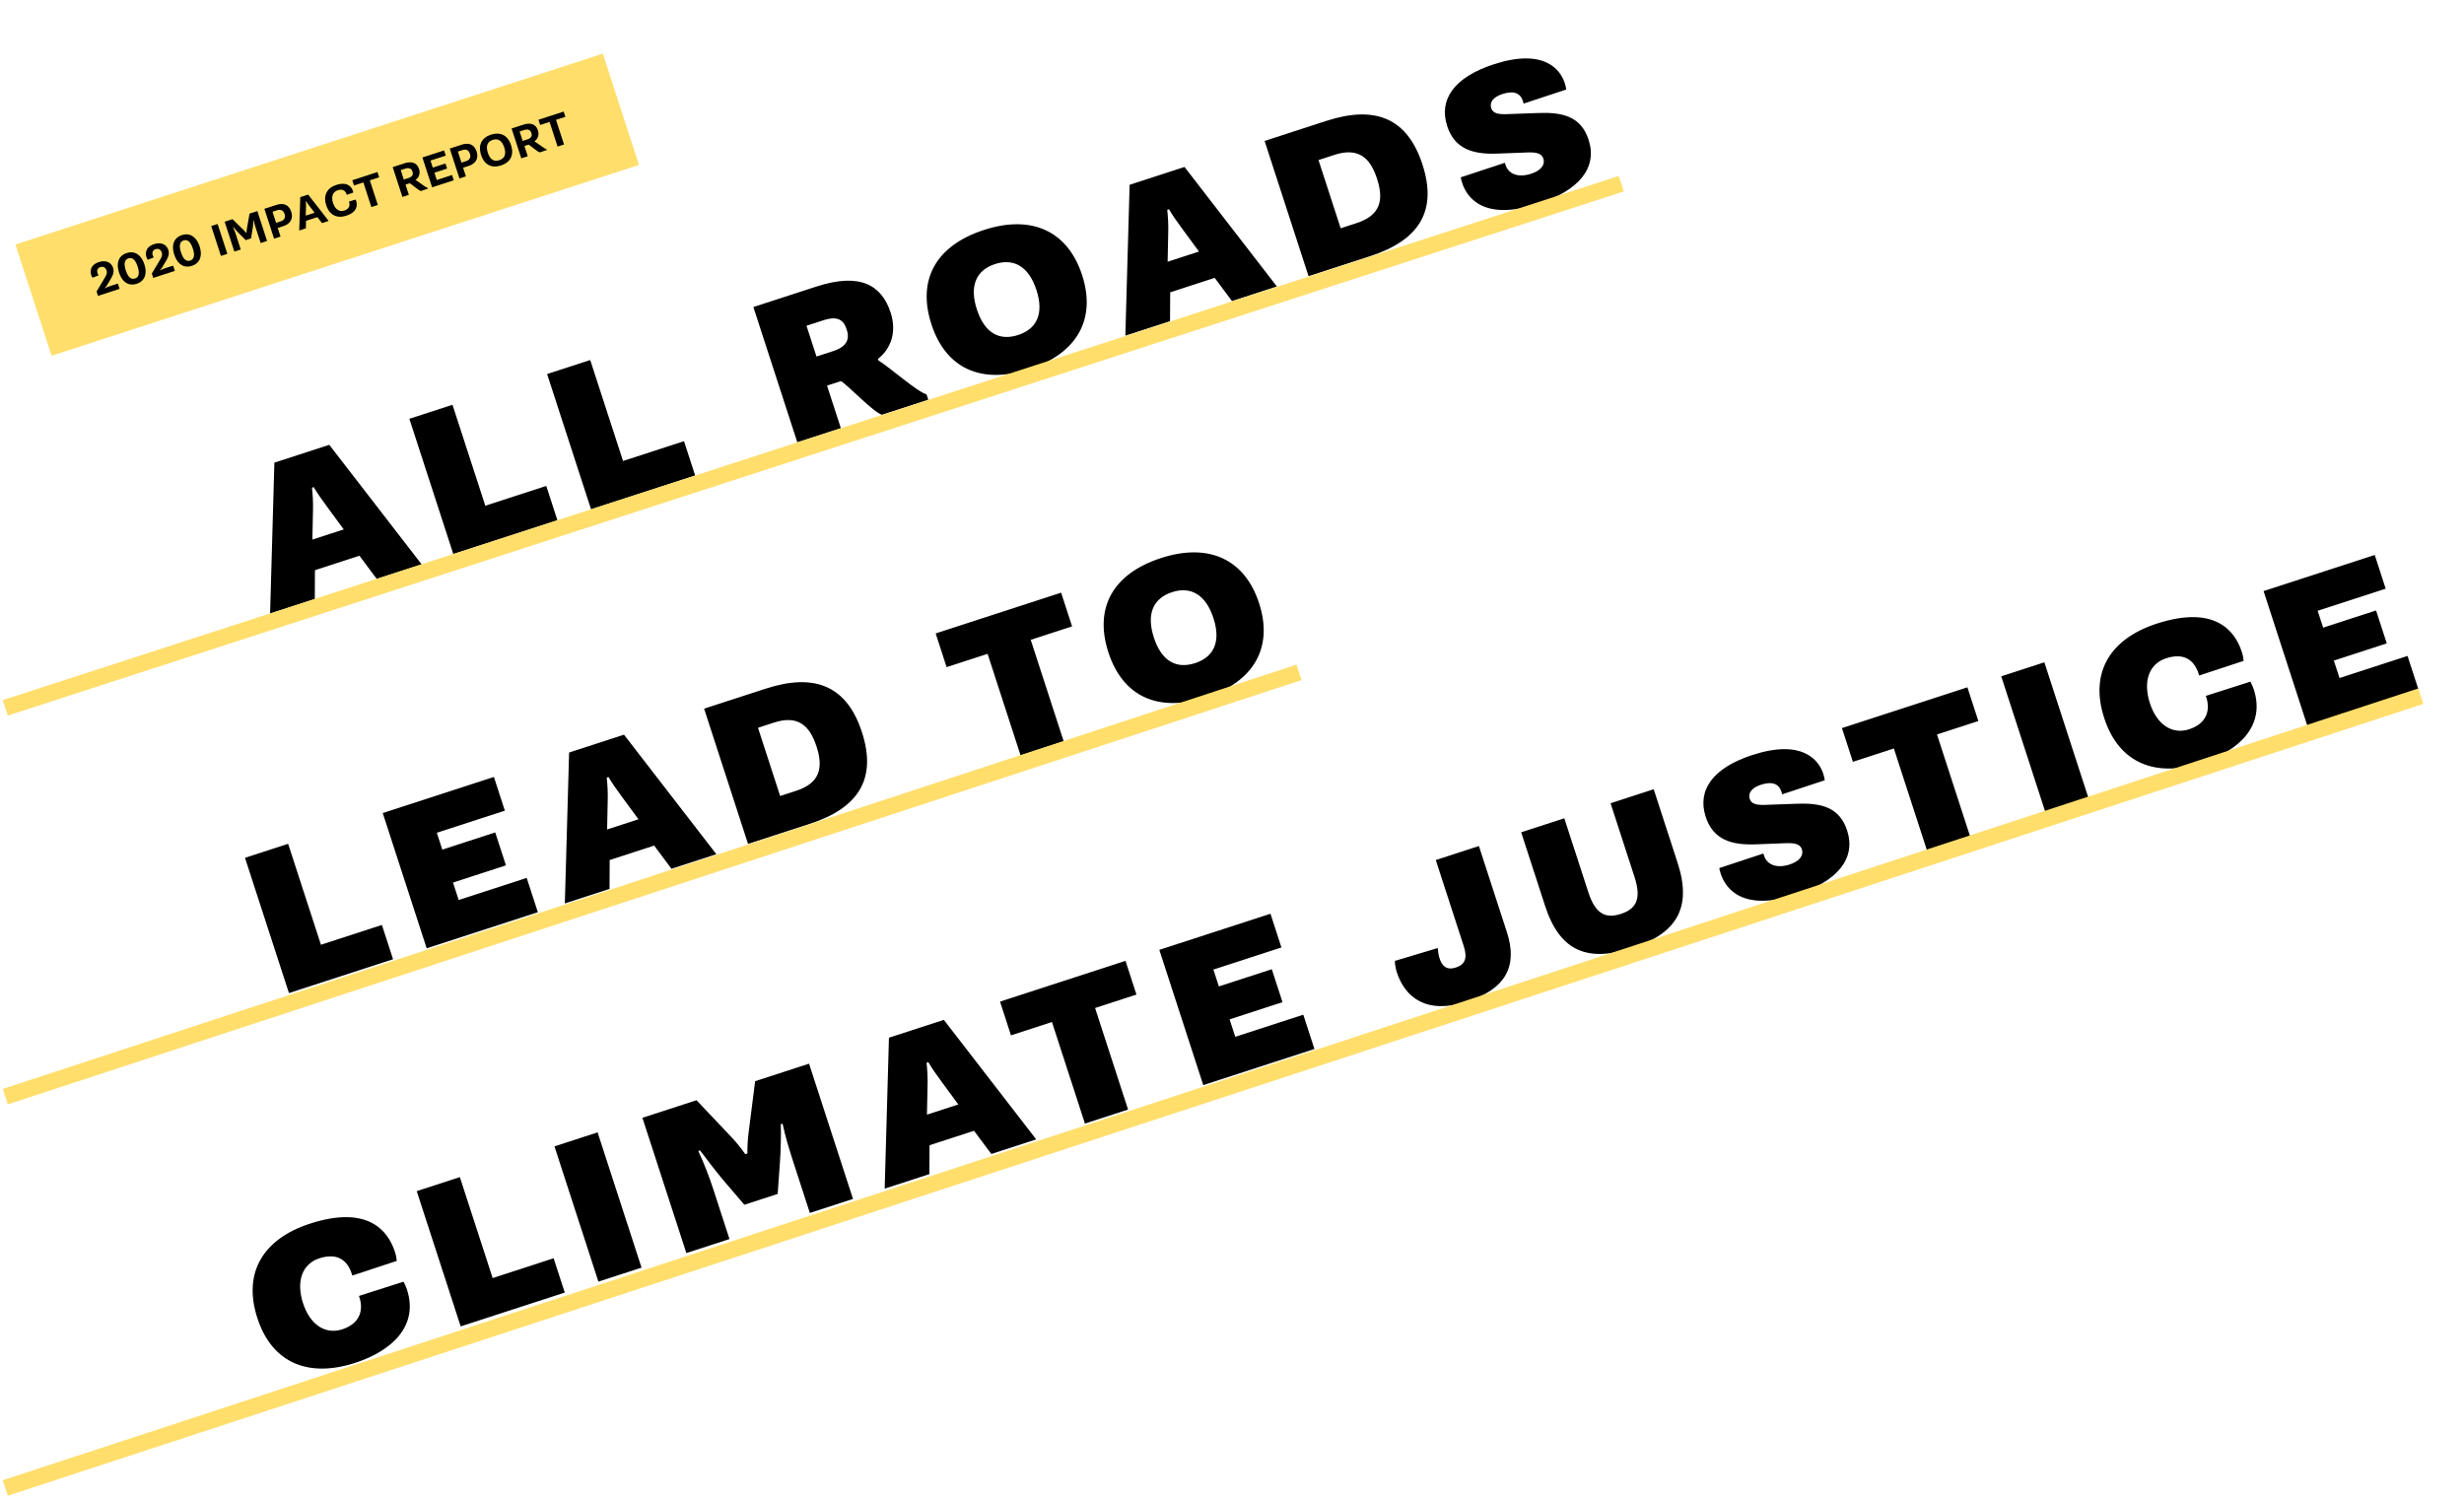 <svg width="758" height="461" xmlns="http://www.w3.org/2000/svg">
  <g fill="none" fill-rule="evenodd">
    <path d="M96.84 184.304l.047-8.884 13.69-4.448 5.32 7.14 13.81-4.488-28.416-36.772-16.887 5.486-1.315 46.433 13.75-4.467zm8.905-21.43l-9.649 3.135.19-9.062c.076-2.225-.083-4.974-.31-6.9l.543-.177c1.05 1.793 2.438 3.808 4.086 6.007l5.14 6.997zm65.732-2.821l-3.43-10.554-18.755 6.094-10.092-31.059-13.268 4.311 13.521 41.613 32.024-10.405zm42.372-13.768l-3.43-10.554-18.755 6.094-10.092-31.059-13.267 4.311 13.52 41.613 32.024-10.405zm44.82-14.563l-4.252-13.087 4.282-1.391c2.415 1.482 9.814 9.48 12.635 10.363l14.233-4.625-.549-1.688c-2.483-.46-11.546-8.45-14.78-10.4l-.157-.482c3.953-3.018 5.858-8.238 3.918-14.208-2.724-8.383-9.25-12.463-22.82-8.054l-19.419 6.31 13.52 41.612 13.39-4.35zm-2.366-23.7l-5.127 1.665-3.076-9.469 5.126-1.665c4.523-1.47 6.298-.113 7.258 2.842.94 2.895.1 5.235-4.181 6.626zm60.313 5.539c14.715-4.782 20.671-15.385 16.282-28.894-4.409-13.569-15.48-18.706-30.195-13.925-14.896 4.84-20.59 15.425-16.182 28.994 4.39 13.51 15.199 18.665 30.095 13.825zm-3.41-10.494c-5.668 1.842-10.283-.46-12.693-7.877-2.41-7.418-.069-12.113 5.6-13.955 5.609-1.822 10.323.58 12.733 7.998s-.03 12.012-5.64 13.834zm46.732-4.25l.048-8.883 13.69-4.448 5.32 7.14 13.81-4.488-28.417-36.772-16.886 5.486-1.315 46.433 13.75-4.467zm8.906-21.429l-9.65 3.136.19-9.063c.077-2.225-.083-4.974-.309-6.9l.543-.177c1.05 1.793 2.438 3.809 4.085 6.007l5.141 6.997zm52.644 1.43c15.138-4.918 20.741-13.94 16.097-28.232-4.625-14.233-14.48-18.298-29.617-13.38L389.03 43.36l13.52 41.613 18.937-6.153zm-4.174-10.178l-4.884 1.587-6.82-20.987 4.885-1.587c7.418-2.41 11.023.886 13.12 7.339 2.116 6.513 1.117 11.238-6.3 13.648zm55.91-5.964c12.483-4.056 18.291-11.01 15.47-19.695-2.371-7.298-8.218-8.465-15.339-8.218l-10.15.364c-2.647.06-4.007-.432-4.458-1.819-.568-1.749.488-3.425 3.443-4.385 3.558-1.156 5.536-.199 6.28 2.093.099.301.138.422.215.864l13.127-4.332c-.055-.582-.23-1.326-.446-1.989-1.41-4.342-6.556-10.738-21.814-5.78-12.242 3.977-17.007 10.86-14.362 19.001 2.293 7.056 7.915 8.763 15.357 8.479l9.287-.35c3.09-.138 4.469.414 4.958 1.922.588 1.81-.689 3.624-3.764 4.624-4.162 1.352-7.019-.054-7.861-2.647l-.235-.724-13.55 4.47c.056.582.252 1.185.447 1.788 1.47 4.523 6.69 11.762 23.395 6.334zM120.916 295.12l-3.43-10.554-18.755 6.094L88.639 259.6l-13.268 4.311 13.521 41.613 32.024-10.405zm44.543-14.473l-3.43-10.554-20.926 6.8-1.744-5.368 16.283-5.291-3.292-10.132-16.283 5.29-1.685-5.186 20.927-6.8-3.37-10.372-34.196 11.11 13.521 41.613 34.195-11.11zm22.048-7.164l.048-8.884 13.69-4.448 5.32 7.14 13.81-4.488-28.417-36.773-16.886 5.487-1.315 46.433 13.75-4.467zm8.906-21.43l-9.65 3.135.19-9.062c.077-2.225-.083-4.974-.309-6.9l.543-.177c1.05 1.793 2.438 3.808 4.086 6.007l5.14 6.997zm52.645 1.43c15.137-4.918 20.74-13.94 16.096-28.232-4.624-14.233-14.48-18.298-29.617-13.38l-18.937 6.153 13.52 41.613 18.938-6.153zm-4.174-10.178l-4.885 1.587-6.82-20.987 4.885-1.587c7.418-2.41 11.023.886 13.12 7.339 2.116 6.513 1.117 11.238-6.3 13.648zm82.344-15.22l-10.15-31.24 12.725-4.135-3.37-10.373-38.598 12.541 3.37 10.373 12.605-4.095 10.15 31.24 13.268-4.312zm43.835-13.577c14.715-4.78 20.671-15.384 16.282-28.893-4.409-13.57-15.48-18.707-30.195-13.925-14.896 4.84-20.591 15.425-16.182 28.994 4.39 13.509 15.199 18.664 30.095 13.824zm-3.41-10.493c-5.668 1.842-10.283-.46-12.694-7.877-2.41-7.418-.068-12.113 5.601-13.955 5.609-1.822 10.323.58 12.733 7.998s-.03 12.011-5.64 13.834zM109.252 419.284c11.277-3.664 19.597-11.302 15.933-22.58-.294-.904-.69-1.709-1.045-2.394l-13.71 4.388.157.483c1.156 3.558.441 7.924-5.288 9.786-5.247 1.704-9.935-1.44-12.071-8.013-2.214-6.815-.209-12.134 4.978-13.819 5.608-1.822 8.658.587 10.01 4.748l.177.543 13.67-4.508c-.054-.783-.208-1.666-.58-2.812-2.038-6.272-8.112-14.5-26.144-8.64-14.052 4.565-20.807 14.76-16.163 29.054 4.585 14.112 16.024 18.33 30.076 13.764zm64.49-21.621l-3.43-10.554-18.755 6.094-10.092-31.059-13.268 4.311 13.521 41.613 32.024-10.405zm23.616-7.673l-13.52-41.613-13.268 4.31 13.52 41.614 13.268-4.311zm27.054-8.79l-4.977-15.32c-1.293-3.98-2.906-8.123-4.623-11.765l.543-.177c2.104 2.784 5.142 6.797 7.288 9.3l6.341 7.408 10.253-3.331.695-9.761c.227-3.407.384-8.259.27-11.689l.542-.176c.793 3.876 2.144 8.238 3.417 12.158l4.977 15.318 13.268-4.31-13.52-41.614-16.585 5.39-1.984 15.646c-.276 2.023-.436 4.609-.39 6.594l-.664.216c-1.131-1.633-2.72-3.65-4.132-5.125l-10.862-11.473-16.645 5.409 13.52 41.612 13.268-4.31zm61.49-19.98l.047-8.883 13.69-4.448 5.32 7.139 13.811-4.488-28.417-36.772-16.886 5.487-1.315 46.433 13.75-4.468zm8.906-21.43l-9.65 3.136.19-9.063c.077-2.225-.083-4.974-.309-6.9l.543-.177c1.05 1.793 2.438 3.809 4.085 6.007l5.14 6.998zm52.222 1.568l-10.15-31.24 12.725-4.134-3.37-10.373-38.598 12.54 3.37 10.374 12.605-4.095 10.15 31.24 13.268-4.312zm57.329-18.627l-3.43-10.554-20.926 6.8-1.744-5.368 16.283-5.29-3.292-10.132-16.283 5.29-1.686-5.186 20.927-6.8-3.37-10.373-34.195 11.11 13.521 41.614 34.195-11.111zm46.946-14.587c12.062-3.92 15.625-11.01 12.254-21.384l-8.602-26.475-13.268 4.31 8.603 26.476c1.195 3.679.438 5.658-2.397 6.58-2.955.96-4.307-.535-5.052-2.826-.294-.905-.446-1.989-.557-3.153l-13.185 3.95c-.008 1.003.301 2.57.595 3.474 2.528 7.78 9.125 13.104 21.609 9.048zm50.755-16.491c13.449-4.37 18.62-12.051 14.035-26.163l-7.368-22.676-13.267 4.31 7.387 22.737c2.195 6.754.447 9.79-4.197 11.298-4.704 1.528-7.84.08-10.036-6.674l-7.387-22.736-13.268 4.311 7.368 22.676c4.585 14.112 13.224 17.306 26.733 12.917zm50.695-16.472c12.484-4.056 18.292-11.01 15.47-19.695-2.371-7.297-8.218-8.465-15.339-8.218l-10.15.364c-2.647.06-4.007-.431-4.457-1.818-.568-1.75.487-3.426 3.442-4.386 3.558-1.156 5.536-.199 6.28 2.093.099.302.138.422.215.864l13.128-4.332c-.056-.582-.231-1.325-.447-1.989-1.41-4.342-6.556-10.738-21.814-5.78-12.242 3.978-17.007 10.86-14.362 19.001 2.293 7.056 7.915 8.764 15.357 8.48l9.287-.351c3.09-.137 4.469.414 4.959 1.922.588 1.81-.69 3.625-3.765 4.624-4.161 1.352-7.018-.053-7.861-2.647l-.235-.723-13.55 4.469c.047.485.19.985.35 1.487l.098.301c1.47 4.523 6.688 11.762 23.394 6.334zm53.273-17.976l-10.15-31.24 12.724-4.135-3.37-10.373-38.597 12.541 3.37 10.374 12.605-4.096 10.15 31.24 13.268-4.311zm36.401-11.828l-13.52-41.613-13.268 4.311 13.52 41.613 13.268-4.31zm34.97-10.695c11.277-3.665 19.597-11.302 15.933-22.58-.294-.904-.689-1.71-1.045-2.394l-13.71 4.388.158.482c1.156 3.559.44 7.925-5.289 9.786-5.246 1.705-9.935-1.439-12.07-8.012-2.215-6.815-.21-12.134 4.977-13.82 5.609-1.822 8.658.588 10.01 4.75l.177.542 13.67-4.508c-.054-.783-.208-1.666-.58-2.812-2.038-6.272-8.112-14.5-26.144-8.641-14.052 4.566-20.807 14.761-16.163 29.054 4.586 14.113 16.024 18.33 30.076 13.765zm66.661-22.327l-3.429-10.554-20.927 6.8-1.744-5.367 16.283-5.291-3.292-10.132-16.283 5.29-1.685-5.186 20.927-6.8-3.37-10.372-34.195 11.11 13.52 41.613 34.195-11.11z" fill="#000000" fill-rule="nonzero"/>
    <path stroke="#FFDE6C" stroke-width="5.006" stroke-linecap="square" d="M4 217L496.367 57.29M4 336.605l393.242-128.97M4 457l738.346-242.047"/>
    <g>
      <path fill="#FFDE6C" d="M4.747 75.216l180.7-58.713 11.125 34.238-180.7 58.713z"/>
      <path d="M36.795 88.867l-.528-1.625-2.277.74c-.746.242-1.314.486-1.683.71l-.066-.068c.188-.237.509-.563.791-1.052l1.036-1.75c.646-1.093 1.128-2.147.713-3.425-.502-1.545-2.093-2.5-4.357-1.765-2.69.874-2.722 2.857-2.354 3.99.117.359.309.679.414.821l1.839-.73a2.716 2.716 0 01-.314-.648c-.282-.866-.02-1.599.873-1.888.919-.299 1.628.207 1.896 1.032.216.666.03 1.271-.387 1.98l-2.677 4.492.437 1.345 6.644-2.16zm5.25-1.559c2.529-.822 3.295-3.131 2.369-5.98-.93-2.863-2.912-4.295-5.442-3.473-2.53.822-3.277 3.14-2.347 6.003.925 2.85 2.89 4.272 5.42 3.45zm-.529-1.624c-1.265.411-2.178-.543-2.814-2.5-.636-1.958-.462-3.28.803-3.691 1.278-.416 2.196.552 2.832 2.51.636 1.957.457 3.266-.82 3.681zm12.268-2.337l-.527-1.625-2.277.74c-.746.242-1.314.486-1.684.709l-.065-.067c.187-.238.509-.563.791-1.052l1.036-1.75c.646-1.093 1.128-2.148.712-3.426-.501-1.544-2.092-2.5-4.356-1.764-2.69.874-2.722 2.857-2.355 3.989.117.36.31.68.415.822l1.838-.73a2.716 2.716 0 01-.314-.648c-.28-.866-.019-1.599.874-1.889.918-.298 1.627.207 1.895 1.033.217.666.03 1.27-.386 1.98l-2.678 4.492.437 1.344 6.644-2.158zm5.25-1.559c2.53-.822 3.295-3.132 2.37-5.98-.93-2.864-2.912-4.295-5.442-3.473-2.53.822-3.278 3.14-2.348 6.003.926 2.85 2.89 4.272 5.42 3.45zm-.528-1.624c-1.265.41-2.179-.544-2.815-2.5-.636-1.958-.462-3.28.803-3.692 1.278-.415 2.196.553 2.832 2.51.636 1.957.458 3.266-.82 3.682zm11.43-2.065l-2.986-9.187-1.97.64 2.985 9.187 1.97-.64zm4.127-1.341l-1.462-4.5a21.617 21.617 0 00-.917-2.367l.133-.044c.452.575 1.084 1.341 1.515 1.76l2.28 2.263 1.625-.528.506-3.197c.108-.712.19-1.593.173-2.28l.133-.042c.158.758.434 1.699.676 2.444l1.463 4.5 1.97-.64-2.985-9.187-2.41.783-.745 4.32c-.093.53-.173 1.145-.167 1.57l-.12.04a12.926 12.926 0 00-1.072-1.169l-3.142-3.056-2.41.783 2.985 9.187 1.97-.64zm12.236-3.976l-.86-2.65 1.637-.532c2.583-.84 3.097-2.655 2.513-4.452-.601-1.851-2.054-2.925-4.637-2.085l-3.622 1.176 2.985 9.187 1.984-.644zm-.013-4.662l-1.345.437-1.108-3.409 1.345-.437c1.318-.428 2.031.135 2.352 1.12.324 1 .074 1.86-1.244 2.289zm7.802 2.131l.058-2.315 3.488-1.134 1.434 1.831 2.037-.662-6.3-8.11-2.437.792-.317 10.26 2.037-.662zm2.693-4.805l-2.73.887.079-2.705c.021-.522.008-1.062-.05-1.692l.107-.034c.341.551.643.983.98 1.433l1.614 2.11zm9.72.92c3.475-1.13 3.46-3.304 3.063-4.529a2.51 2.51 0 00-.187-.44l-2.037.618.052.16c.363 1.118-.03 2.13-1.454 2.592-1.492.485-2.818-.291-3.476-2.315-.653-2.01-.027-3.436 1.45-3.916 1.412-.459 2.316.057 2.697 1.229l.056.173 2.01-.698a2.618 2.618 0 00-.106-.465c-.39-1.199-1.625-3.006-5.14-1.863-2.782.904-4.07 3.148-3.07 6.223 1.003 3.09 3.36 4.134 6.142 3.23zm9.73-3.31l-2.462-7.576 2.876-.934-.523-1.611-7.75 2.518.524 1.61 2.89-.938 2.46 7.576 1.985-.645zm9.546-3.101l-1.025-3.156 1.265-.411c.512.172 2.825 2.262 3.449 2.368l2.183-.71-.082-.252c-.518-.053-2.982-2.02-3.688-2.38l-.03-.092c1.06-.683 1.485-2 1.057-3.317-.588-1.811-2.093-2.544-4.596-1.73l-3.502 1.137 2.986 9.187 1.983-.644zm-.164-5.173l-1.398.454-.943-2.902 1.398-.454c1.252-.407 1.956.085 2.224.91.282.866.024 1.568-1.28 1.992zm13.985.682l-.528-1.624-4.7 1.527-.727-2.237 3.902-1.268-.51-1.57-3.902 1.267-.7-2.157 4.7-1.527-.52-1.598-6.67 2.167 2.985 9.187 6.67-2.167zm3.728-1.211l-.86-2.65 1.637-.532c2.583-.84 3.097-2.655 2.513-4.453-.601-1.85-2.054-2.924-4.637-2.085l-3.622 1.177 2.985 9.187 1.984-.644zm-.013-4.662l-1.345.436-1.107-3.408 1.345-.437c1.318-.428 2.03.135 2.35 1.12.325.999.075 1.86-1.243 2.289zm10.815 1.3c2.943-.957 4.058-3.233 3.089-6.215-.974-2.996-3.218-4.195-6.16-3.24-2.957.961-4.028 3.237-3.054 6.233.969 2.983 3.17 4.182 6.125 3.221zm-.523-1.612c-1.652.537-2.854-.22-3.525-2.285-.67-2.063-.151-3.41 1.5-3.946 1.65-.537 2.862.247 3.533 2.311.67 2.064.143 3.384-1.508 3.92zm8.748-1.209l-1.025-3.155 1.265-.411c.512.172 2.825 2.261 3.448 2.368l2.184-.71-.082-.252c-.518-.053-2.982-2.02-3.688-2.38l-.03-.093c1.059-.682 1.485-1.998 1.057-3.316-.589-1.811-2.093-2.544-4.596-1.731l-3.502 1.138 2.985 9.187 1.984-.645zm-.164-5.172l-1.398.454-.943-2.902 1.398-.455c1.251-.406 1.956.086 2.224.912.281.865.024 1.567-1.281 1.991zm11.322 1.547l-2.462-7.576 2.876-.935-.523-1.61-7.75 2.517.524 1.611 2.89-.938 2.461 7.576 1.984-.645z" fill="#000000" fill-rule="nonzero"/>
    </g>
  </g>
</svg>
